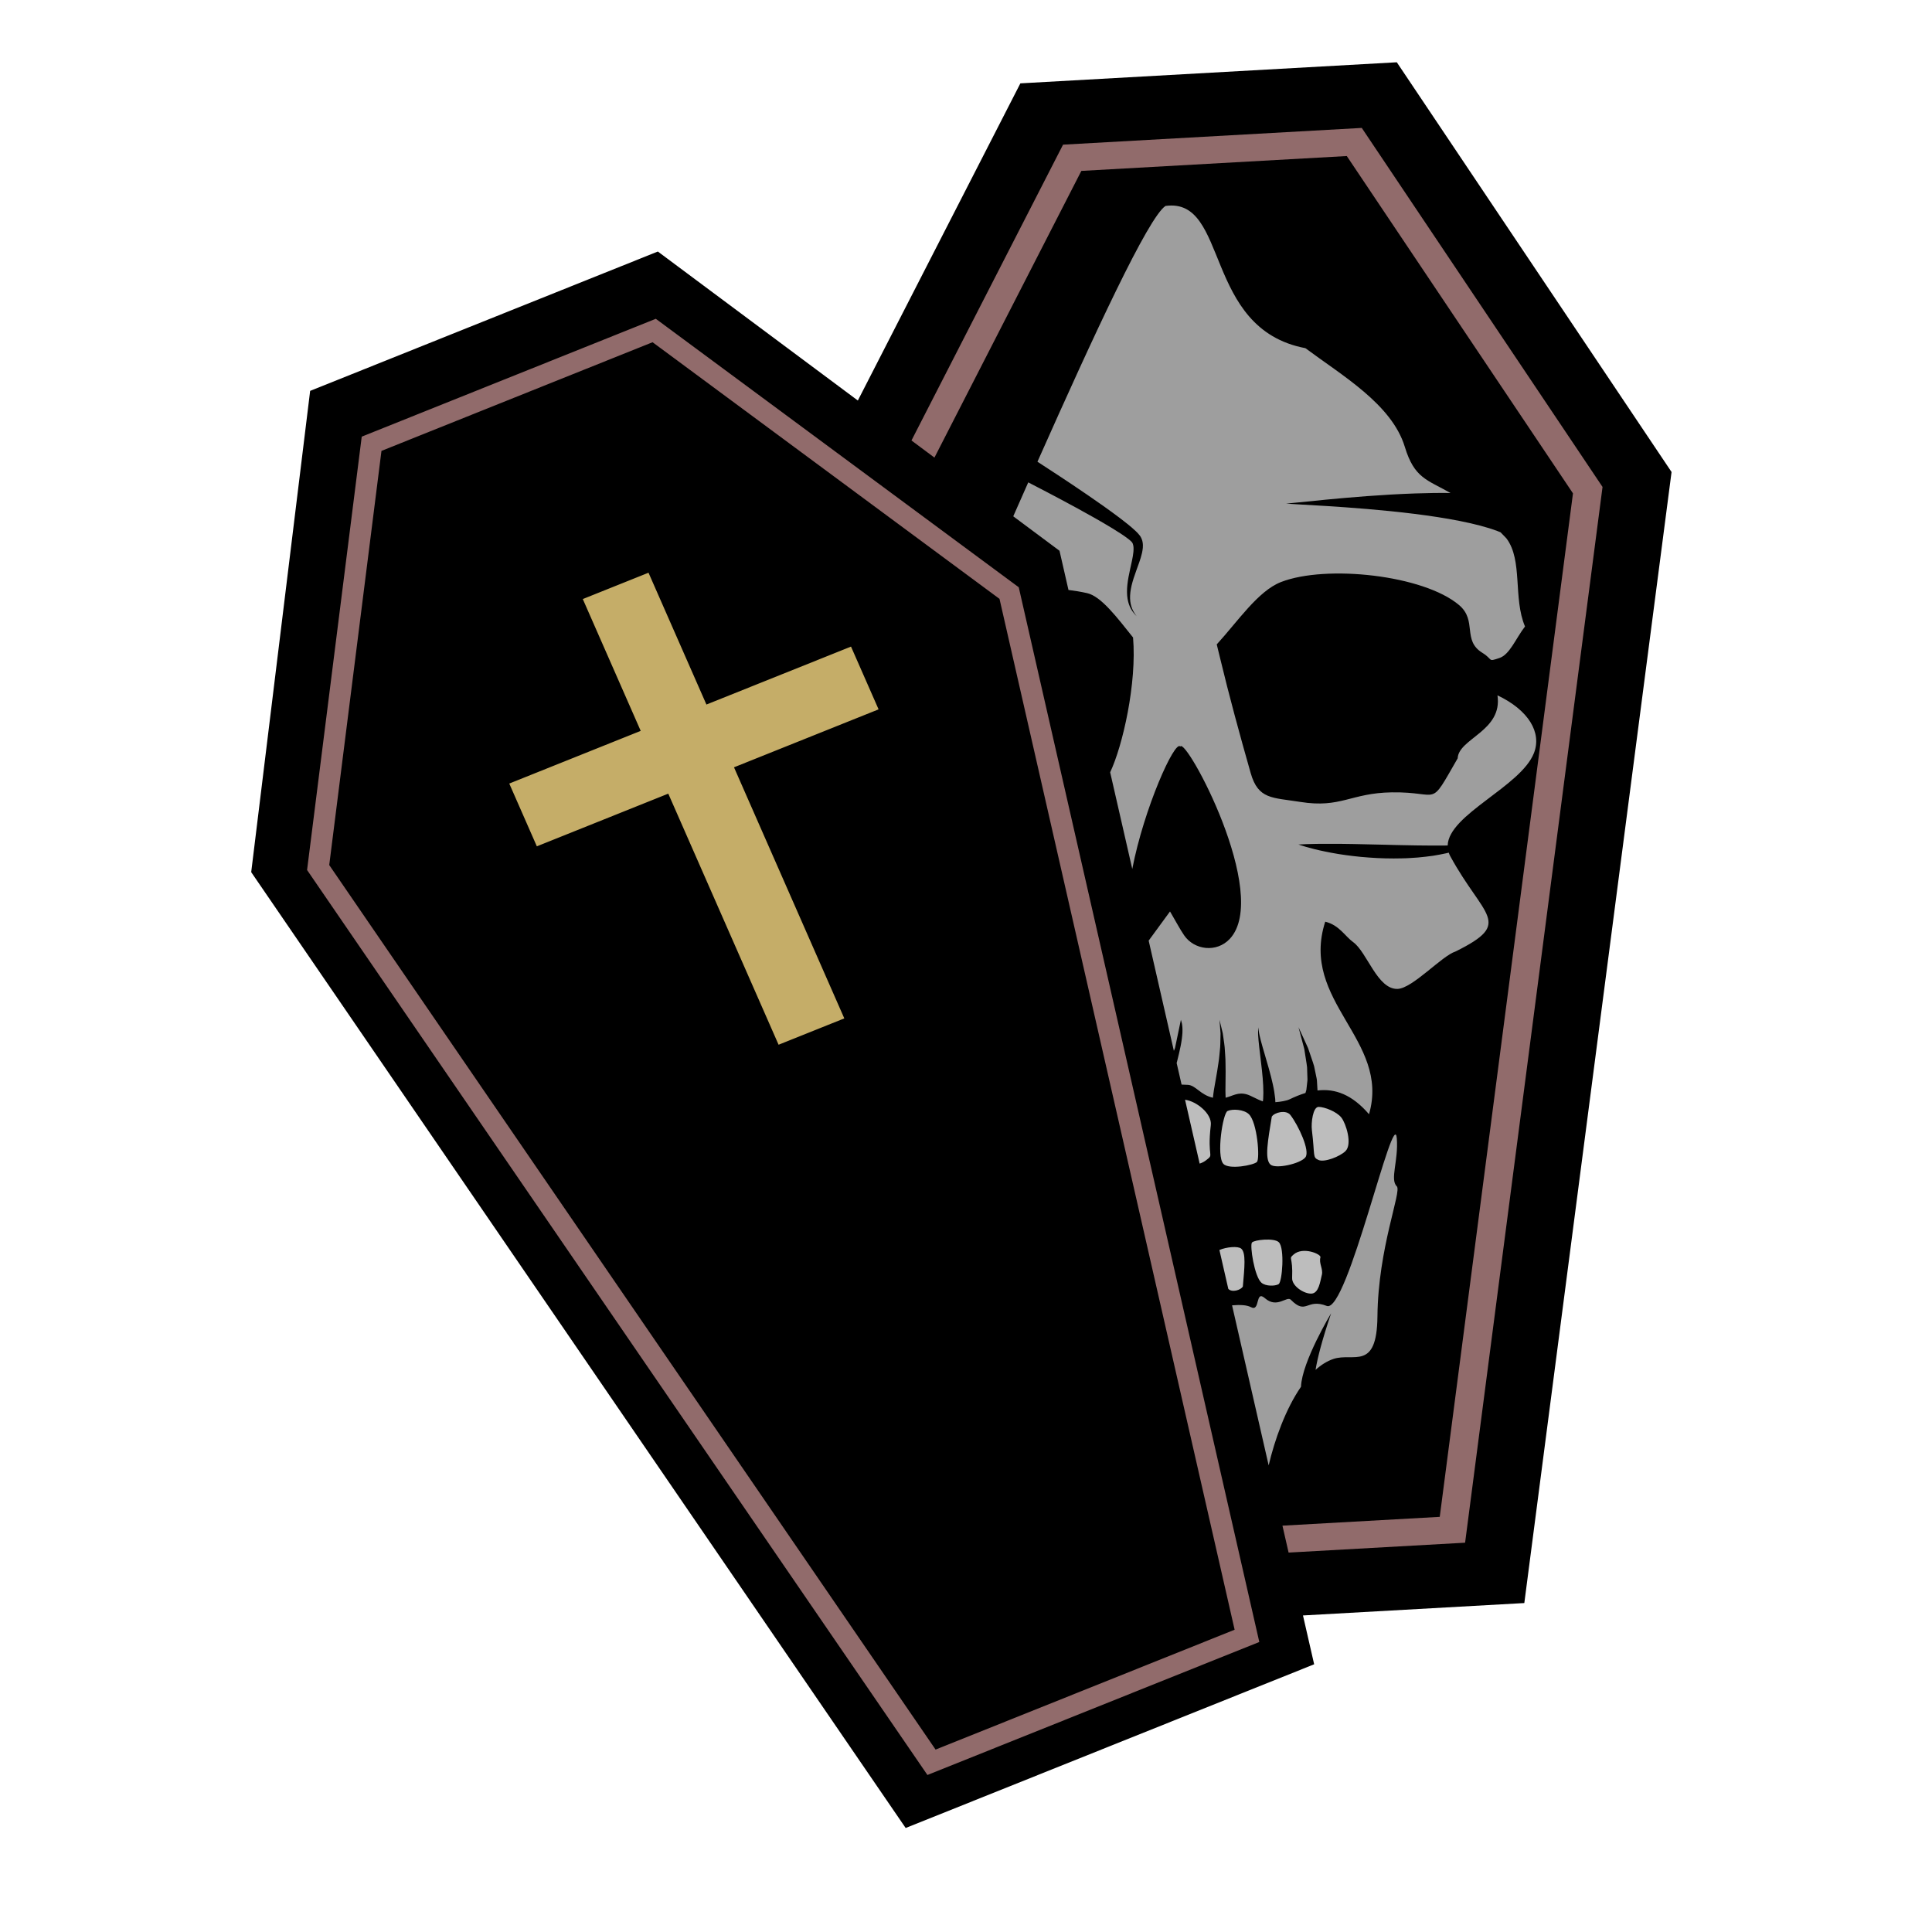 <?xml version="1.0" encoding="UTF-8" standalone="no"?>
<!-- Created with Inkscape (http://www.inkscape.org/) -->

<svg
   version="1.1"
   id="svg3163"
   xml:space="preserve"
   width="800"
   height="800"
   viewBox="0 0 800 800"
   sodipodi:docname="coffin-skull-outline-colour.svg"
   inkscape:version="1.2.2 (b0a8486, 2022-12-01)"
   xmlns:inkscape="http://www.inkscape.org/namespaces/inkscape"
   xmlns:sodipodi="http://sodipodi.sourceforge.net/DTD/sodipodi-0.dtd"
   xmlns="http://www.w3.org/2000/svg"
   xmlns:svg="http://www.w3.org/2000/svg"
   xmlns:rdf="http://www.w3.org/1999/02/22-rdf-syntax-ns#"
   xmlns:cc="http://creativecommons.org/ns#"
   xmlns:dc="http://purl.org/dc/elements/1.1/"><defs
     id="defs3167"><clipPath
       clipPathUnits="userSpaceOnUse"
       id="clipPath3179"><path
         d="M 0,600 H 600 V 0 H 0 Z"
         id="path3177"
         inkscape:connector-curvature="0" /></clipPath></defs><sodipodi:namedview
     pagecolor="#ffffff"
     bordercolor="#666666"
     borderopacity="1"
     objecttolerance="10"
     gridtolerance="10"
     guidetolerance="10"
     inkscape:pageopacity="0"
     inkscape:pageshadow="2"
     inkscape:window-width="1390"
     inkscape:window-height="1099"
     id="namedview3165"
     showgrid="false"
     inkscape:zoom="1.0289025"
     inkscape:cx="254.1543"
     inkscape:cy="431.0418"
     inkscape:window-x="0"
     inkscape:window-y="25"
     inkscape:window-maximized="0"
     inkscape:current-layer="g3171"
     inkscape:showpageshadow="2"
     inkscape:pagecheckerboard="0"
     inkscape:deskcolor="#d1d1d1" /><g
     id="g3171"
     inkscape:groupmode="layer"
     inkscape:label="coffin-skull-publicdomainvectors.org"
     transform="matrix(1.333,0,0,-1.333,0,800)"><g
       id="g10614"
       transform="matrix(1.137,0,0,1.086,-16.88,-60.512)"><path
         style="fill:#916b6b;fill-opacity:1;stroke:none;stroke-width:14.173;stroke-linecap:round;stroke-linejoin:round"
         d="m 381.571,582.656 -82.051,-8.005 -44.027,-93.391 24.015,-18.011 39.358,88.722 55.368,3.335 66.708,-92.724 -8.672,-78.049 -28.017,-206.128 -47.363,2.001 6.004,-26.016 60.037,6.671 c 0,0 37.357,319.532 39.358,316.197 2.001,-3.335 -68.709,98.728 -68.709,98.728 l -4.002,5.337 h -8.672 z M 189.451,523.286 109.401,490.599 89.389,357.182 265.499,91.684 l 98.061,43.36 -1.334,12.007 -64.707,301.521 -94.726,67.375 -10.006,7.338 z"
         id="path10171" /><path
         style="fill:#9e9e9e;fill-opacity:1;stroke:none;stroke-width:14.173;stroke-linecap:round;stroke-linejoin:round"
         d="m 330.641,555.777 -48.976,-96.919 29.344,-29.344 0.413,-48.15 9.299,-39.677 35.957,-158.708 48.976,8.473 22.938,157.054 5.993,45.05 1.24,11.779 1.24,50.009 -35.957,60.549 -26.038,40.71 z"
         id="path8160" /><path
         style="fill:#bdbdbd;fill-opacity:1;stroke:none;stroke-width:14.173;stroke-linecap:round;stroke-linejoin:round"
         d="m 389.123,284.858 -11.779,-47.323 -3.926,-1.24 -7.646,2.273 -6.819,0.62 -12.399,-1.86 -11.572,60.755 11.779,-6.406 7.026,1.653 12.812,-1.86 9.093,2.273 6.406,-1.447 z"
         id="path9227" /><path
         style="fill:#c5ad68;fill-opacity:1;stroke:none;stroke-width:14.173;stroke-linecap:round;stroke-linejoin:round"
         d="m 203.46,454.576 -50.031,-21.347 -12.675,-61.372 34.021,-59.37 42.026,-18.678 47.363,20.68 18.011,36.022 -28.017,78.716 z"
         id="path10227" /><g
         id="g3173"><g
           id="g3175"
           clip-path="url(#clipPath3179)"><path
             d="m 245.517,317.046 -17.956,-7.534 -30.135,71.82 -35.91,-15.068 -7.534,17.956 35.91,15.068 -15.822,37.705 17.955,7.534 15.823,-37.706 39.501,16.575 7.534,-17.955 -39.502,-16.575 z M 193.134,510.453 119.066,479.374 104.795,360.907 270.451,107.898 352.154,142.181 287.919,437.048 Z M 366.9,164.249 l -1.681,7.702 42.976,2.519 36.399,292.759 -61.797,96.483 -72.518,-4.252 -40.136,-82.003 -6.276,4.895 41.414,84.617 81.612,4.785 65.779,-102.693 -37.549,-301.986 z m -15.445,70.723 c 2.199,0.191 4.035,0.104 5.156,-0.523 2.612,-1.461 1.092,5.065 3.83,2.556 3.321,-3.043 5.971,0.728 7.059,-0.426 4.303,-4.566 4.234,0.514 9.834,-1.781 5.598,-2.295 18.375,57.857 19.129,47.922 0.486,-6.407 -1.945,-11.761 0,-13.709 1.412,-1.411 -5.108,-17.553 -5.289,-37.201 -0.147,-15.777 -6.629,-10.267 -12.024,-12.172 -1.738,-0.613 -3.365,-1.695 -4.882,-3.117 0.519,3.387 1.771,8.5 4.253,16.188 0,0 -7.978,-13.844 -8.234,-21.029 -4.203,-6.363 -7.197,-15.172 -8.834,-22.487 z m -7.129,41.47 c -0.531,-0.423 -1.115,-0.724 -1.726,-0.93 l -3.989,18.259 c 3.047,-0.38 7.405,-3.961 7.037,-7.254 -1.07,-9.632 1.086,-8.153 -1.322,-10.075 m 30.719,0.114 c -1.637,0.78 -0.92,1.173 -1.781,8.54 -0.243,2.113 0.281,6.644 1.841,6.638 1.561,-0.005 4.926,-1.328 6.231,-3.084 1.234,-1.66 3.051,-7.59 1.092,-9.579 -1.514,-1.535 -5.746,-3.294 -7.383,-2.515 m -13.15,-1.278 c -1.575,1.645 -0.653,6.803 0.412,13.668 0.75,1.241 3.929,2.018 5.072,0.482 2.156,-2.905 5.475,-10.271 4.111,-12.12 -1.363,-1.85 -8.238,-3.45 -9.595,-2.03 m -5.006,-22.346 c 0.625,0.784 6.054,1.401 7.341,0.089 1.657,-1.691 0.928,-11.402 -0.064,-11.995 -0.99,-0.595 -3.508,-0.635 -4.668,0.398 -1.945,1.726 -3.232,10.726 -2.609,11.508 M 354.4,240.358 c -0.521,-1.023 -2.984,-1.814 -3.974,-0.672 l -2.428,11.114 c 1.906,0.869 5.084,1.179 5.961,0.385 1.336,-1.212 0.896,-5.342 0.441,-10.827 m -5.337,35.103 c -1.934,2.274 -0.147,14.431 1.154,15.09 1.303,0.661 4.474,0.483 5.842,-0.92 2.293,-2.349 3.048,-12.713 2.191,-13.643 -0.857,-0.93 -7.684,-2.296 -9.187,-0.527 M 368.262,249.5 c 2.584,2.377 7.576,0.087 7.34,-0.777 -0.481,-1.758 0.783,-3.362 0.38,-5.038 -0.455,-1.902 -0.826,-5.253 -2.837,-5.362 -2.014,-0.106 -5.372,2.165 -5.28,4.464 0.252,6.406 -1.101,5.33 0.397,6.713 m -72.486,220.865 c 1.36,-0.732 3.097,-1.672 5.108,-2.776 2.47,-1.356 5.345,-2.952 8.395,-4.698 3.051,-1.747 6.291,-3.641 9.426,-5.637 1.555,-0.998 3.125,-2.029 4.449,-3.104 0.326,-0.267 0.617,-0.537 0.826,-0.758 -0.033,0.058 0.305,-0.397 0.249,-0.364 0.015,-0.04 0.039,-0.054 0.064,-0.11 l 0.074,-0.208 c 0.203,-0.578 0.203,-1.391 0.139,-2.19 -0.152,-1.627 -0.557,-3.299 -0.887,-4.891 -0.34,-1.594 -0.627,-3.137 -0.771,-4.581 -0.139,-1.445 -0.129,-2.794 0.054,-3.966 0.184,-1.174 0.536,-2.159 0.936,-2.899 0.396,-0.743 0.801,-1.264 1.092,-1.598 0.3,-0.326 0.463,-0.499 0.463,-0.499 0,0 -0.139,0.191 -0.397,0.55 -0.246,0.364 -0.576,0.923 -0.865,1.678 -0.293,0.754 -0.506,1.72 -0.539,2.834 -0.035,1.115 0.111,2.371 0.41,3.716 0.307,1.347 0.764,2.779 1.293,4.303 0.518,1.532 1.137,3.129 1.553,4.992 0.183,0.938 0.367,1.953 0.156,3.156 l -0.1,0.452 c -0.043,0.16 -0.121,0.352 -0.189,0.525 -0.205,0.469 -0.166,0.376 -0.436,0.825 -0.363,0.497 -0.72,0.885 -1.078,1.247 -1.426,1.418 -2.906,2.609 -4.408,3.811 -3.004,2.375 -6.068,4.615 -8.959,6.689 -2.891,2.072 -5.611,3.969 -7.949,5.583 -2.301,1.588 -4.232,2.902 -5.602,3.828 15.485,36.449 30.266,69.893 34.985,73.163 17.425,2.525 10.183,-35.128 38.222,-40.682 9.963,-7.789 23.619,-16.031 27.164,-28.234 2.602,-8.962 6.008,-9.355 12.492,-13.192 -3.171,0.043 -6.421,-0.012 -9.658,-0.127 -8.916,-0.323 -17.724,-1.111 -24.318,-1.772 -3.291,-0.345 -6.033,-0.633 -7.953,-0.834 -1.92,-0.192 -3.016,-0.302 -3.016,-0.302 0,0 1.1,-0.073 3.028,-0.2 1.923,-0.118 4.673,-0.286 7.972,-0.488 6.59,-0.435 15.369,-1.112 24.02,-2.239 4.318,-0.566 8.607,-1.239 12.523,-2.058 3.91,-0.813 7.471,-1.774 10.162,-2.846 0.315,-0.125 0.615,-0.25 0.905,-0.376 0.527,-0.559 1.064,-1.142 1.613,-1.752 4.517,-6.296 1.764,-17.039 5.064,-25.186 -2.582,-3.548 -4.174,-8.031 -6.992,-9.021 -3.326,-1.17 -1.641,-0.456 -4.668,1.491 -5.537,3.567 -1.348,9.193 -6.328,13.63 -9.686,8.63 -36.34,11.636 -48.678,6.609 -6.277,-2.558 -11.826,-11.295 -17.551,-17.834 0.262,-1.069 0.538,-2.291 0.858,-3.687 2.545,-11.096 5.422,-22.122 8.41,-33.107 2.063,-7.575 5.854,-6.981 13.555,-8.264 11.168,-1.859 13.734,2.556 24.99,2.737 13.604,0.217 9.98,-4.868 18.012,9.735 0.238,5.689 12.332,7.789 10.871,18.011 8.539,-4.232 12.121,-10.671 9.984,-16.461 -3.549,-9.629 -23.328,-17.576 -23.588,-26.477 -0.228,-0.006 -0.443,-0.016 -0.679,-0.019 -1.108,-0.003 -2.307,-0.007 -3.577,-0.01 -1.265,0.012 -2.599,0.024 -3.982,0.037 -1.381,0.026 -2.809,0.053 -4.258,0.081 -1.451,0.056 -2.924,0.041 -4.402,0.112 -5.904,0.146 -11.834,0.31 -16.324,0.267 -1.12,0.02 -2.155,-0.019 -3.069,-0.028 -0.914,-0.004 -1.717,-0.046 -2.377,-0.063 -1.322,-0.046 -2.086,-0.101 -2.086,-0.101 0,0 0.713,-0.279 1.987,-0.662 1.269,-0.39 3.095,-0.89 5.31,-1.36 1.108,-0.233 2.311,-0.484 3.588,-0.698 1.279,-0.201 2.627,-0.43 4.033,-0.585 1.403,-0.172 2.856,-0.332 4.338,-0.428 1.479,-0.13 2.989,-0.185 4.5,-0.234 1.51,-0.05 3.026,-0.029 4.514,0.003 1.488,0.011 2.959,0.151 4.377,0.244 1.418,0.116 2.787,0.322 4.08,0.491 1.293,0.199 2.51,0.482 3.623,0.716 0.244,0.049 0.463,0.118 0.695,0.177 0.108,-0.333 0.242,-0.667 0.412,-1.003 9.168,-17.606 17.352,-19.003 1.461,-27.261 -3.73,-1.209 -11.767,-10.591 -15.865,-10.709 -5.527,-0.157 -8.299,10.499 -12.125,13.386 -2.23,1.682 -3.803,4.874 -7.627,5.842 -7.043,-22.879 17.85,-33.725 11.965,-55.076 -4.625,5.618 -9.219,7.389 -14.074,6.798 -0.006,0.117 -0.012,0.235 -0.018,0.355 -0.039,0.679 -0.08,1.396 -0.121,2.137 0.004,0.744 -0.226,1.46 -0.348,2.208 -0.146,0.737 -0.294,1.488 -0.443,2.237 -0.182,0.738 -0.451,1.447 -0.668,2.157 -0.228,0.703 -0.451,1.396 -0.668,2.065 -0.109,0.333 -0.217,0.66 -0.32,0.98 -0.135,0.31 -0.266,0.614 -0.395,0.908 -0.257,0.587 -0.5,1.142 -0.724,1.655 -0.891,2.037 -1.487,3.394 -1.487,3.394 0,0 0.366,-1.434 0.911,-3.587 0.134,-0.534 0.281,-1.113 0.437,-1.725 0.076,-0.306 0.156,-0.619 0.236,-0.939 0.049,-0.329 0.1,-0.664 0.151,-1.003 0.101,-0.678 0.207,-1.376 0.312,-2.088 0.096,-0.709 0.24,-1.422 0.295,-2.14 0.022,-0.717 0.043,-1.433 0.065,-2.139 -0.004,-0.697 0.105,-1.393 -0.014,-2.037 -0.07,-0.642 -0.139,-1.264 -0.201,-1.854 -0.016,-0.146 -0.031,-0.288 -0.047,-0.43 -0.037,-0.134 -0.074,-0.264 -0.109,-0.392 -0.047,-0.167 -0.09,-0.324 -0.135,-0.484 -1.412,-0.447 -2.852,-1.058 -4.322,-1.803 -0.868,-0.437 -2.422,-0.712 -3.901,-0.828 -0.014,0.317 -0.031,0.639 -0.045,0.995 -0.123,1.233 -0.33,2.625 -0.638,4.069 -0.303,1.445 -0.668,2.962 -1.073,4.458 -0.793,2.997 -1.681,5.938 -2.234,8.167 -0.133,0.538 -0.248,1.031 -0.342,1.475 -0.1,0.476 -0.172,0.894 -0.201,1.238 -0.096,0.661 0.01,1.045 -0.018,1.047 0,0 -0.019,-0.093 -0.054,-0.269 -0.037,-0.177 -0.102,-0.443 -0.096,-0.782 -0.049,-0.682 0.014,-1.651 0.111,-2.808 0.198,-2.314 0.612,-5.375 0.918,-8.418 0.162,-1.522 0.28,-3.038 0.348,-4.446 0.072,-1.409 0.057,-2.698 -0.006,-3.769 -0.033,-0.248 -0.059,-0.499 -0.084,-0.731 -1.492,0.522 -3.223,1.649 -4.348,1.996 -2.451,0.755 -3.845,-0.429 -5.826,-0.943 -0.01,0.37 -0.023,0.766 -0.037,1.202 -0.031,0.506 -0.004,1.182 -0.004,1.837 0.004,0.669 0.014,1.377 0.02,2.108 0.023,1.474 0.033,3.051 -0.008,4.639 -0.008,0.791 -0.022,1.581 -0.086,2.363 -0.051,0.777 -0.1,1.543 -0.148,2.284 -0.049,0.738 -0.182,1.452 -0.264,2.126 -0.092,0.671 -0.178,1.306 -0.258,1.891 -0.521,2.318 -0.887,3.83 -0.887,3.83 0,0 0.112,-1.557 0.282,-3.89 -0.012,-0.583 -0.026,-1.216 -0.038,-1.885 -0.025,-0.667 -0.001,-1.364 -0.068,-2.089 -0.066,-0.723 -0.133,-1.47 -0.203,-2.229 -0.055,-0.757 -0.16,-1.525 -0.273,-2.293 -0.202,-1.532 -0.452,-3.067 -0.702,-4.51 -0.121,-0.726 -0.238,-1.428 -0.347,-2.094 -0.108,-0.685 -0.229,-1.271 -0.297,-1.935 -0.057,-0.49 -0.11,-0.937 -0.158,-1.36 -3.416,0.801 -4.68,3.55 -6.836,3.686 -0.578,0.036 -1.151,0.053 -1.721,0.074 l -1.348,6.161 c 0.049,0.203 0.1,0.4 0.149,0.603 0.344,1.442 0.687,2.89 0.939,4.27 0.266,1.374 0.428,2.68 0.49,3.802 -0.005,0.567 0.043,1.077 -0.009,1.536 -0.059,0.456 -0.065,0.851 -0.145,1.168 -0.166,0.626 -0.262,0.985 -0.262,0.985 l -1.615,-8.078 c -0.101,-0.267 -0.199,-0.529 -0.306,-0.799 l -6.887,31.531 c 1.721,2.466 3.558,5.094 5.832,8.346 1.725,-3.075 2.68,-5.019 3.851,-6.817 2.768,-4.243 8.903,-5.055 12.495,-1.011 11.279,12.715 -12.082,57.957 -13.537,55.003 -1.489,1.997 -9.94,-17.731 -13.118,-35.027 l -6.041,27.653 c 3.436,7.617 7.315,25.49 6.254,38.564 -4.308,5.621 -8.683,11.782 -12.566,12.688 -1.713,0.4 -3.406,0.694 -5.078,0.907 l -2.45,11.211 -12.636,9.856 c 1.364,3.234 2.732,6.474 4.098,9.703 M 268.227,100.631 98.74,359.49 l 14.933,123.956 80.343,33.712 99.159,-76.792 65.721,-301.692 z m 203.3,372.705 -75.066,117.194 -102.843,-6.029 -44.403,-90.722 -54.642,42.618 -94.995,-39.861 -16.103,-137.66 178.806,-273.41 111.6,46.828 -3.053,13.969 60.471,3.546 z"
             style="fill:#000000;fill-opacity:1;fill-rule:nonzero;stroke:none"
             id="path3181"
             inkscape:connector-curvature="0" /></g></g></g></g></svg>
